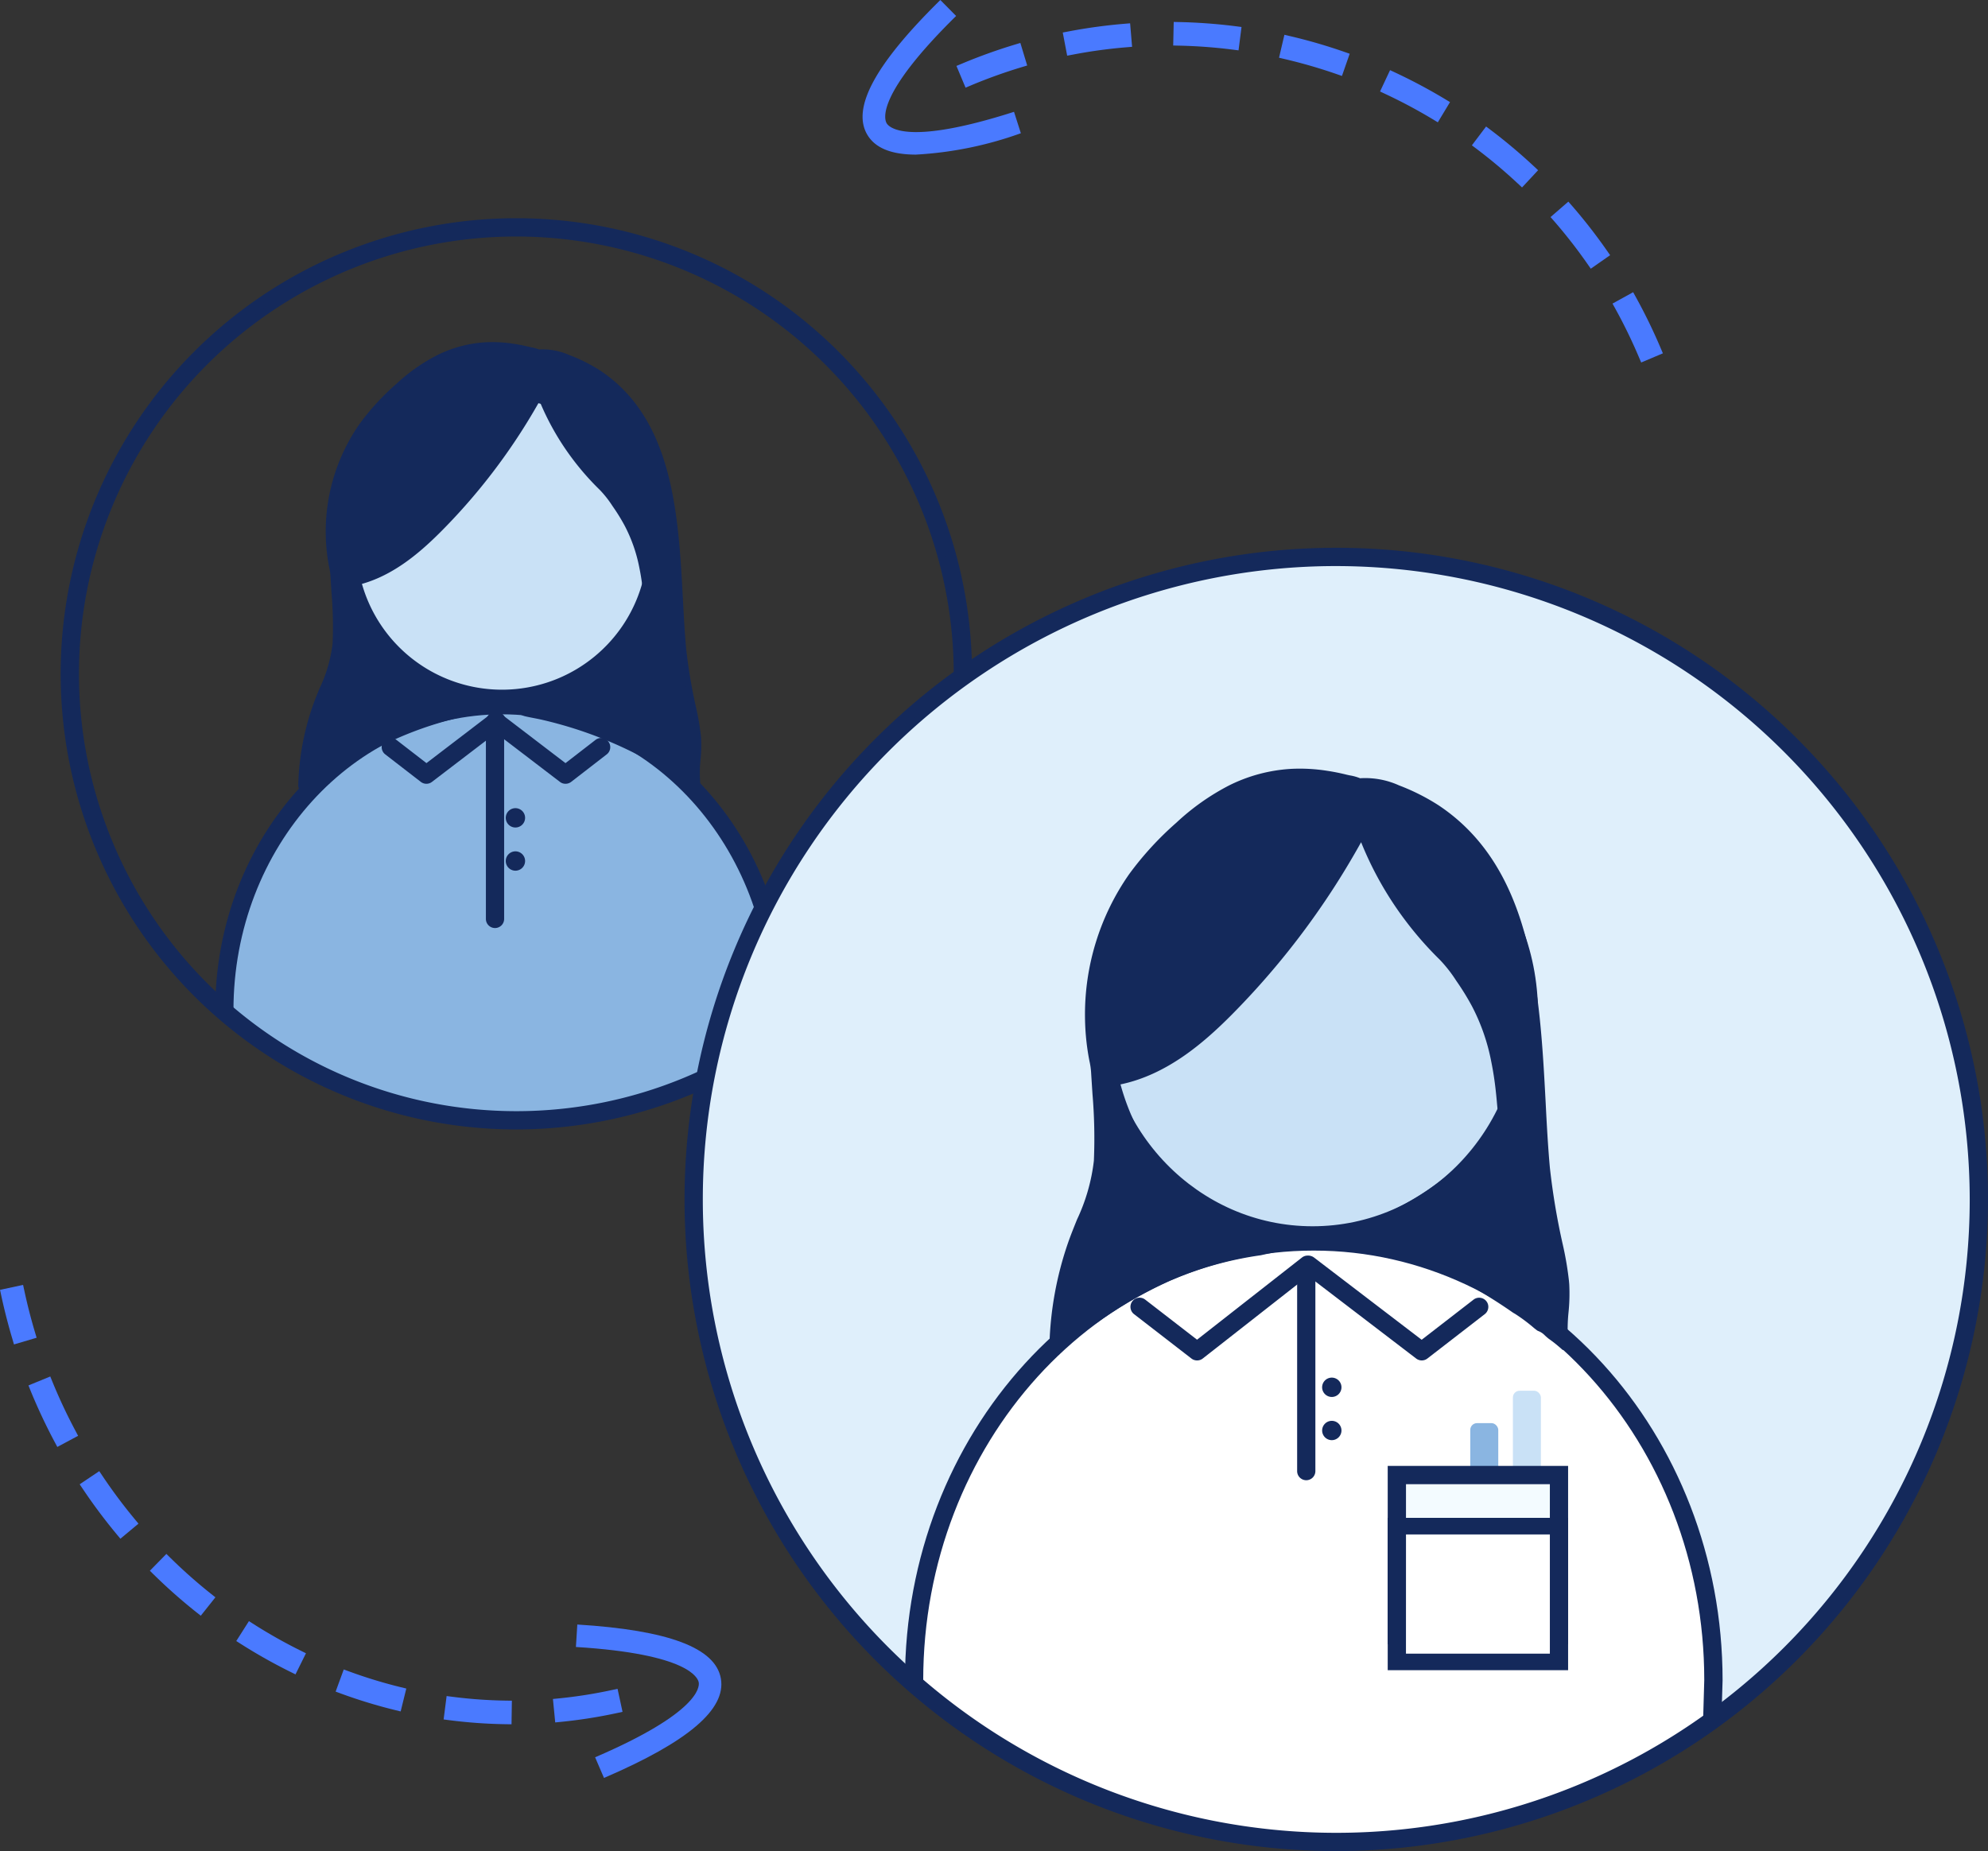 <svg id="Group_425" data-name="Group 425" xmlns="http://www.w3.org/2000/svg" width="174.363" height="162.375" viewBox="0 0 174.363 162.375">
  <rect x="0" y="0" width="174.363" height="162.375" fill="#333333" stroke="none"/>
  <g id="Group_350" data-name="Group 350" transform="translate(0 1.926)">
    <g id="Group_305" data-name="Group 305" transform="translate(5.323 17.216)">
      <g id="Group_298" data-name="Group 298" transform="translate(14.452 42.954)">
        <path id="Path_327" data-name="Path 327" d="M771.194,693.358c-.31-.4.46-23.792,22.941-26.261,0,0,22.418-2.162,25.826,25.757l-.153,2.959s-13.076,9.308-26.842,7.491C792.39,703.229,776.662,700.427,771.194,693.358Z" transform="translate(-771.151 -667.059)" fill="#8ab5e1"/>
      </g>
      <g id="Group_300" data-name="Group 300" transform="translate(24.334 14.213)">
        <ellipse id="Ellipse_86" data-name="Ellipse 86" cx="13.571" cy="13.571" rx="13.571" ry="13.571" transform="translate(0.802 0.802)" fill="#c9e1f6"/>
        <g id="Group_299" data-name="Group 299">
          <path id="Path_328" data-name="Path 328" d="M794.735,668.632a14.07,14.07,0,1,1,14.07-14.07A14.086,14.086,0,0,1,794.735,668.632Zm0-27.143a13.073,13.073,0,1,0,13.073,13.072A13.088,13.088,0,0,0,794.735,641.49Z" transform="translate(-780.362 -640.189)" fill="#14295b"/>
          <path id="Path_329" data-name="Path 329" d="M794.756,668.955a14.373,14.373,0,1,1,14.372-14.372A14.389,14.389,0,0,1,794.756,668.955Zm0-28.14a13.767,13.767,0,1,0,13.766,13.768A13.784,13.784,0,0,0,794.756,640.815Zm0,27.144a13.376,13.376,0,1,1,13.375-13.375A13.392,13.392,0,0,1,794.756,667.959Zm0-26.146a12.77,12.77,0,1,0,12.768,12.771A12.785,12.785,0,0,0,794.756,641.813Z" transform="translate(-780.382 -640.209)" fill="#14295b"/>
        </g>
      </g>
      <g id="Group_302" data-name="Group 302" transform="translate(13.548 41.913)">
        <g id="Group_301" data-name="Group 301">
          <path id="Path_330" data-name="Path 330" d="M820.229,695.358l-1-.042.072-1.714c0-14.458-10.7-26.237-23.859-26.237s-23.859,11.779-23.859,26.258h-1c0-15.029,11.151-27.255,24.856-27.255S820.3,678.595,820.3,693.624Z" transform="translate(-770.286 -666.066)" fill="#14295b"/>
          <path id="Path_331" data-name="Path 331" d="M820.54,695.694l-1.6-.066.085-2.017c0-14.287-10.569-25.921-23.556-25.921s-23.557,11.643-23.557,25.954v.3h-1.6v-.3c0-15.2,11.287-27.558,25.16-27.558s25.158,12.363,25.158,27.558Zm-.971-.648.39.016.06-1.431c0-14.848-11.014-26.939-24.552-26.939-13.447,0-24.4,11.927-24.552,26.649h.39c.149-14.508,10.93-26.257,24.162-26.257,13.322,0,24.161,11.906,24.163,26.54Z" transform="translate(-770.306 -666.086)" fill="#14295b"/>
        </g>
      </g>
      <g id="Group_304" data-name="Group 304">
        <g id="Group_303" data-name="Group 303">
          <path id="Path_332" data-name="Path 332" d="M797.6,706.54a39.662,39.662,0,1,1,39.662-39.662A39.707,39.707,0,0,1,797.6,706.54Zm0-78.327a38.665,38.665,0,1,0,38.665,38.665A38.708,38.708,0,0,0,797.6,628.213Z" transform="translate(-757.63 -626.912)" fill="#14295b"/>
          <path id="Path_333" data-name="Path 333" d="M797.615,706.864A39.966,39.966,0,1,1,837.58,666.9,40.01,40.01,0,0,1,797.615,706.864Zm0-79.326a39.359,39.359,0,1,0,39.36,39.36A39.4,39.4,0,0,0,797.615,627.538Zm0,78.327A38.968,38.968,0,1,1,836.584,666.9,39.011,39.011,0,0,1,797.615,705.865Zm0-77.329A38.362,38.362,0,1,0,835.977,666.9,38.406,38.406,0,0,0,797.615,628.536Z" transform="translate(-757.65 -626.932)" fill="#14295b"/>
        </g>
      </g>
    </g>
    <g id="Group_306" data-name="Group 306" transform="translate(60.84 47.188)">
      <ellipse id="Ellipse_87" data-name="Ellipse 87" cx="56.361" cy="56.361" rx="56.361" ry="56.361" fill="#dfeffb"/>
    </g>
    <g id="Group_308" data-name="Group 308" transform="translate(95.354 66.579)">
      <ellipse id="Ellipse_88" data-name="Ellipse 88" cx="18.968" cy="19.531" rx="18.968" ry="19.531" transform="translate(0.802 0.802)" fill="#c9e1f6"/>
      <g id="Group_307" data-name="Group 307">
        <path id="Path_334" data-name="Path 334" d="M861.5,713.387c-10.734,0-19.466-8.984-19.466-20.029s8.733-20.029,19.466-20.029,19.468,8.985,19.468,20.029S872.238,713.387,861.5,713.387Zm0-39.061c-10.183,0-18.469,8.537-18.469,19.032S851.32,712.39,861.5,712.39s18.47-8.538,18.47-19.033S871.688,674.326,861.5,674.326Z" transform="translate(-841.734 -673.025)" fill="#14295b"/>
        <path id="Path_335" data-name="Path 335" d="M861.524,713.711c-10.9,0-19.77-9.121-19.77-20.333s8.869-20.332,19.77-20.332,19.769,9.12,19.769,20.332S872.425,713.711,861.524,713.711Zm0-40.06c-10.567,0-19.165,8.85-19.165,19.727s8.6,19.728,19.165,19.728,19.163-8.851,19.163-19.728S872.091,673.651,861.524,673.651Zm0,39.062c-10.351,0-18.773-8.674-18.773-19.336s8.421-19.335,18.773-19.335,18.773,8.673,18.773,19.335S871.876,712.713,861.524,712.713Zm0-38.065c-10.018,0-18.167,8.4-18.167,18.729s8.149,18.729,18.167,18.729,18.166-8.4,18.166-18.729S871.541,674.649,861.524,674.649Z" transform="translate(-841.754 -673.045)" fill="#14295b"/>
      </g>
    </g>
    <g id="Group_309" data-name="Group 309" transform="translate(80.123 107.589)">
      <path id="Path_336" data-name="Path 336" d="M827.566,749.2c-.447-.579,2.374-34.877,33.013-37.793,0,0,32.263-3.112,37.167,37.068l-.22,4.258s-18.818,13.395-38.629,10.781C858.068,763.409,835.434,759.378,827.566,749.2Z" transform="translate(-827.526 -711.356)" fill="#fff"/>
    </g>
    <g id="Group_311" data-name="Group 311" transform="translate(79.368 106.17)">
      <g id="Group_310" data-name="Group 310">
        <path id="Path_337" data-name="Path 337" d="M898.106,752.876l-1-.043.1-3.536c0-20.936-15.5-37.987-34.556-37.987S828.1,728.361,828.1,749.318h-1c0-21.507,15.949-39,35.552-39s35.552,17.5,35.552,39Z" transform="translate(-826.801 -710.01)" fill="#14295b"/>
        <path id="Path_338" data-name="Path 338" d="M898.42,753.21l-1.6-.066.11-3.836c0-20.77-15.364-37.675-34.252-37.675s-34.252,16.914-34.252,37.7v.3h-1.6v-.3c0-21.674,16.085-39.307,35.855-39.307s35.856,17.634,35.856,39.307Zm-.979-.648.39.016.1-3.25c0-21.331-15.812-38.692-35.249-38.692-19.343,0-35.1,17.2-35.247,38.4h.391c.15-20.985,15.728-38.007,34.856-38.007,19.221,0,34.859,17.177,34.859,38.288Z" transform="translate(-826.821 -710.03)" fill="#14295b"/>
      </g>
    </g>
    <g id="Group_313" data-name="Group 313" transform="translate(60.038 46.125)">
      <g id="Group_312" data-name="Group 312">
        <path id="Path_339" data-name="Path 339" d="M865.906,767.94a56.859,56.859,0,1,1,56.86-56.86A56.924,56.924,0,0,1,865.906,767.94Zm0-112.721a55.862,55.862,0,1,0,55.862,55.861A55.925,55.925,0,0,0,865.906,655.219Z" transform="translate(-808.743 -653.918)" fill="#14295b"/>
        <path id="Path_340" data-name="Path 340" d="M865.926,768.262A57.162,57.162,0,1,1,923.089,711.1,57.227,57.227,0,0,1,865.926,768.262Zm0-113.719A56.556,56.556,0,1,0,922.483,711.1,56.621,56.621,0,0,0,865.926,654.544Zm0,112.722A56.166,56.166,0,1,1,922.092,711.1,56.229,56.229,0,0,1,865.926,767.266Zm0-111.724A55.559,55.559,0,1,0,921.485,711.1,55.622,55.622,0,0,0,865.926,655.542Z" transform="translate(-808.763 -653.938)" fill="#14295b"/>
      </g>
    </g>
    <g id="Group_315" data-name="Group 315" transform="translate(42.615 60.766)">
      <g id="Group_314" data-name="Group 314">
        <path id="Path_341" data-name="Path 341" d="M793.269,686.006a.5.5,0,0,1-.5-.5V668.4a.5.5,0,0,1,1,0v17.11A.5.5,0,0,1,793.269,686.006Z" transform="translate(-792.467 -667.595)" fill="#14295b"/>
        <path id="Path_342" data-name="Path 342" d="M793.289,686.329a.8.8,0,0,1-.8-.8v-17.11a.8.8,0,1,1,1.6,0v17.11A.8.8,0,0,1,793.289,686.329Zm0-18.107a.2.2,0,0,0-.195.195v17.11c0,.215.391.215.391,0v-17.11A.2.2,0,0,0,793.289,668.222Z" transform="translate(-792.487 -667.615)" fill="#14295b"/>
      </g>
    </g>
    <g id="Group_317" data-name="Group 317" transform="translate(44.359 68.965)">
      <g id="Group_316" data-name="Group 316">
        <circle id="Ellipse_89" data-name="Ellipse 89" cx="0.545" cy="0.545" r="0.545" transform="translate(0.304 0.303)" fill="#14295b"/>
        <path id="Path_343" data-name="Path 343" d="M794.964,676.97a.848.848,0,1,1,.848-.848A.849.849,0,0,1,794.964,676.97Zm0-1.089a.241.241,0,1,0,.242.241A.241.241,0,0,0,794.964,675.881Z" transform="translate(-794.116 -675.274)" fill="#14295b"/>
      </g>
    </g>
    <g id="Group_319" data-name="Group 319" transform="translate(44.359 72.753)">
      <g id="Group_318" data-name="Group 318">
        <circle id="Ellipse_90" data-name="Ellipse 90" cx="0.545" cy="0.545" r="0.545" transform="translate(0.304 0.303)" fill="#14295b"/>
        <path id="Path_344" data-name="Path 344" d="M794.964,680.509a.848.848,0,1,1,.848-.848A.849.849,0,0,1,794.964,680.509Zm0-1.089a.241.241,0,1,0,.242.241A.241.241,0,0,0,794.964,679.42Z" transform="translate(-794.116 -678.813)" fill="#14295b"/>
      </g>
    </g>
    <g id="Group_324" data-name="Group 324" transform="translate(33.478 60.521)">
      <g id="Group_321" data-name="Group 321" transform="translate(0 0.001)">
        <g id="Group_320" data-name="Group 320">
          <path id="Path_345" data-name="Path 345" d="M787.855,673.369a.5.5,0,0,1-.305-.1l-3.121-2.414a.5.5,0,1,1,.61-.789l2.818,2.18,5.847-4.469a.5.5,0,0,1,.606.792l-6.152,4.7A.5.5,0,0,1,787.855,673.369Z" transform="translate(-783.932 -667.367)" fill="#14295b"/>
          <path id="Path_346" data-name="Path 346" d="M787.875,673.691a.8.8,0,0,1-.49-.166l-3.123-2.414a.8.8,0,1,1,.982-1.27l2.634,2.037,5.662-4.328a.8.8,0,0,1,.974,1.274l-6.152,4.7A.788.788,0,0,1,787.875,673.691Zm-3.122-3.409h-.025a.2.2,0,0,0-.094.349l3.121,2.413a.169.169,0,0,0,.238,0l6.153-4.7a.192.192,0,0,0,.074-.129.2.2,0,0,0-.037-.146.2.2,0,0,0-.275-.035l-6.032,4.61-3-2.322A.194.194,0,0,0,784.754,670.282Z" transform="translate(-783.952 -667.387)" fill="#14295b"/>
        </g>
      </g>
      <g id="Group_323" data-name="Group 323" transform="translate(9.168)">
        <g id="Group_322" data-name="Group 322">
          <path id="Path_347" data-name="Path 347" d="M799.451,673.369a.5.5,0,0,1-.3-.1l-6.152-4.7a.5.5,0,0,1,.606-.792l5.847,4.469,2.819-2.18a.5.5,0,1,1,.61.789l-3.121,2.414A.5.5,0,0,1,799.451,673.369Z" transform="translate(-792.496 -667.366)" fill="#14295b"/>
          <path id="Path_348" data-name="Path 348" d="M799.471,673.691a.786.786,0,0,1-.488-.165l-6.15-4.7a.8.8,0,1,1,.973-1.274l5.662,4.327,2.634-2.037a.8.8,0,0,1,1.125.145.8.8,0,0,1-.143,1.124l-3.121,2.415A.809.809,0,0,1,799.471,673.691Zm-6.151-5.7-.028,0a.192.192,0,0,0-.167.218.192.192,0,0,0,.075.13l6.151,4.7a.169.169,0,0,0,.24,0l3.12-2.414a.194.194,0,0,0,.035-.273.192.192,0,0,0-.13-.075.181.181,0,0,0-.143.04l-3,2.322-6.032-4.61A.191.191,0,0,0,793.32,667.993Z" transform="translate(-792.516 -667.386)" fill="#14295b"/>
        </g>
      </g>
    </g>
    <g id="Group_327" data-name="Group 327" transform="translate(99.145 108.213)">
      <g id="Group_326" data-name="Group 326">
        <g id="Group_325" data-name="Group 325">
          <path id="Path_349" data-name="Path 349" d="M851.12,720.814a.5.5,0,0,1-.305-.1l-5.041-3.9a.5.5,0,1,1,.61-.789l4.734,3.66,9.385-7.353a.5.5,0,0,1,.307-.106h.075a.5.5,0,0,1,.3.1l9.629,7.359,4.738-3.663a.5.5,0,1,1,.61.789l-5.042,3.9a.5.5,0,0,1-.608,0l-9.664-7.387-9.422,7.384A.508.508,0,0,1,851.12,720.814Z" transform="translate(-845.276 -711.919)" fill="#14295b"/>
          <path id="Path_350" data-name="Path 350" d="M851.14,721.135a.8.8,0,0,1-.489-.166l-5.043-3.9a.8.8,0,0,1-.3-.533.79.79,0,0,1,.16-.592.8.8,0,0,1,1.125-.145l4.548,3.517,9.2-7.206a.8.8,0,0,1,.495-.172.874.874,0,0,1,.56.165l9.446,7.219,4.553-3.522a.805.805,0,0,1,1.126.146.785.785,0,0,1,.161.589.8.8,0,0,1-.3.535l-5.042,3.9a.806.806,0,0,1-.978,0l-9.478-7.245-9.237,7.238A.79.79,0,0,1,851.14,721.135Zm9.728-8.175,9.85,7.529a.2.2,0,0,0,.24,0l5.041-3.9a.187.187,0,0,0,.074-.13.192.192,0,0,0-.038-.143.2.2,0,0,0-.276-.035l-4.921,3.807-9.815-7.5a.2.2,0,0,0-.118-.041.294.294,0,0,0-.2.042l-9.57,7.5-4.922-3.806a.2.2,0,0,0-.273.034.19.19,0,0,0-.038.145.188.188,0,0,0,.075.13l5.042,3.9a.17.17,0,0,0,.239,0Z" transform="translate(-845.296 -711.939)" fill="#14295b"/>
        </g>
      </g>
    </g>
    <g id="Group_328" data-name="Group 328" transform="translate(128.954 122.909)">
      <rect id="Rectangle_157" data-name="Rectangle 157" width="2.456" height="5.681" rx="0.591" fill="#8ab5e1"/>
    </g>
    <g id="Group_329" data-name="Group 329" transform="translate(132.693 120.067)">
      <rect id="Rectangle_158" data-name="Rectangle 158" width="2.456" height="8.736" rx="0.591" fill="#c9e1f6"/>
    </g>
    <g id="Group_332" data-name="Group 332" transform="translate(0 110.785)">
      <g id="Group_331" data-name="Group 331">
        <g id="Group_330" data-name="Group 330">
          <path id="Path_351" data-name="Path 351" d="M796.973,752.3a42.684,42.684,0,0,1-4.829-.345l.127-.989a41.717,41.717,0,0,0,4.716.336Zm4.839-.207-.1-.992a42.2,42.2,0,0,0,4.671-.734l.21.975A42.885,42.885,0,0,1,801.812,752.092Zm-14.428-1.025a43.974,43.974,0,0,1-4.629-1.411l.343-.937a43.053,43.053,0,0,0,4.524,1.38Zm-9.074-3.32a45.759,45.759,0,0,1-4.212-2.374l.534-.841a44.794,44.794,0,0,0,4.121,2.322Zm-8.151-5.18a46.418,46.418,0,0,1-3.622-3.2l.7-.712a45.91,45.91,0,0,0,3.545,3.132Zm-6.9-6.756a47.672,47.672,0,0,1-2.895-3.874l.828-.556a46.423,46.423,0,0,0,2.834,3.792Zm-5.38-8.021a48.287,48.287,0,0,1-2.054-4.376l.923-.378a47.017,47.017,0,0,0,2.012,4.285Zm-3.662-8.935c-.363-1.215-.683-2.464-.951-3.709l.975-.211c.262,1.221.576,2.445.93,3.636Z" transform="translate(-752.635 -714.3)" fill="#4a7aff"/>
          <path id="Path_352" data-name="Path 352" d="M797.542,752.883l-.534-.008a43.629,43.629,0,0,1-4.891-.348l-.531-.069.263-2.052.531.068a41.371,41.371,0,0,0,4.657.332l.535.008Zm3.832-.164-.2-2.057.532-.052a41.4,41.4,0,0,0,4.612-.726l.524-.112.436,2.02-.523.113a43.542,43.542,0,0,1-4.842.762Zm-13.556-.964-.519-.127a44.621,44.621,0,0,1-4.684-1.428l-.5-.184.711-1.942.5.183a42.5,42.5,0,0,0,4.466,1.363l.521.127Zm-9.224-3.25-.479-.238a46.386,46.386,0,0,1-4.263-2.4l-.452-.287,1.11-1.745.452.287a44.319,44.319,0,0,0,4.071,2.294l.48.237Zm-8.307-5.146-.42-.332a47.452,47.452,0,0,1-3.663-3.237l-.382-.375,1.448-1.477.381.374a45.27,45.27,0,0,0,3.5,3.1l.419.333Zm-7.051-6.754-.342-.412a48.009,48.009,0,0,1-2.928-3.917l-.3-.444,1.716-1.154.3.446a45.962,45.962,0,0,0,2.8,3.748l.341.412Zm-5.531-8.05-.252-.472c-.765-1.439-1.464-2.928-2.079-4.425l-.2-.5,1.914-.784.2.495a46.628,46.628,0,0,0,1.99,4.237l.25.472Zm-3.8-8.993-.152-.514c-.366-1.231-.689-2.493-.961-3.75l-.111-.523,2.021-.435.113.522c.258,1.2.568,2.414.921,3.6l.153.514Z" transform="translate(-752.677 -714.342)" fill="#4a7aff"/>
        </g>
      </g>
    </g>
    <g id="Group_335" data-name="Group 335" transform="translate(83.886)">
      <g id="Group_334" data-name="Group 334">
        <g id="Group_333" data-name="Group 333">
          <path id="Path_353" data-name="Path 353" d="M891.335,639.983a45.9,45.9,0,0,0-2.07-4.255l.874-.482a47.134,47.134,0,0,1,2.115,4.347Zm-4.571-8.271a44.905,44.905,0,0,0-2.907-3.733l.753-.654a45.919,45.919,0,0,1,2.973,3.816Zm-6.189-7.138a45.061,45.061,0,0,0-3.621-3.043l.6-.8a46.408,46.408,0,0,1,3.7,3.11Zm-7.54-5.693a45.89,45.89,0,0,0-4.175-2.228l.424-.9a46.976,46.976,0,0,1,4.266,2.277Zm-40.954-3-.385-.919a47.181,47.181,0,0,1,4.552-1.637l.289.954A46.372,46.372,0,0,0,832.08,615.878Zm32.4-1.009a45.994,45.994,0,0,0-4.545-1.321l.228-.971a46.69,46.69,0,0,1,4.645,1.35Zm-23.345-1.722-.187-.979a46.056,46.056,0,0,1,4.794-.657l.082.994A44.992,44.992,0,0,0,841.131,613.147Zm14.142-.439a45.215,45.215,0,0,0-4.721-.351l.021-1a46.364,46.364,0,0,1,4.825.357Z" transform="translate(-830.995 -610.813)" fill="#4a7aff"/>
          <path id="Path_354" data-name="Path 354" d="M891.1,640.721l-.21-.492a45.671,45.671,0,0,0-2.046-4.207l-.259-.468,1.81-1,.259.47a48.025,48.025,0,0,1,2.14,4.4l.21.492Zm-4.421-8.229-.306-.439a44.922,44.922,0,0,0-2.873-3.689l-.35-.4,1.561-1.355.351.4a46.922,46.922,0,0,1,3.007,3.86l.307.439Zm-6.03-7.126-.392-.366a44.84,44.84,0,0,0-3.578-3.006l-.428-.323,1.246-1.651.428.323a47.43,47.43,0,0,1,3.743,3.146l.391.365Zm-7.386-5.714-.457-.276a45.2,45.2,0,0,0-4.125-2.2l-.485-.228.878-1.872.485.227a47.612,47.612,0,0,1,4.315,2.3l.458.277Zm-41.421-3.038-.8-1.908.494-.206a47.973,47.973,0,0,1,4.6-1.656l.512-.155.6,1.98-.513.154a45.392,45.392,0,0,0-4.4,1.583Zm33.012-1.029-.506-.176a45.45,45.45,0,0,0-4.492-1.3l-.52-.123.472-2.012.52.123a47.079,47.079,0,0,1,4.7,1.364l.506.176Zm-24.1-1.778-.387-2.031.526-.1a47.075,47.075,0,0,1,4.849-.664l.533-.045.173,2.062-.533.044a44.185,44.185,0,0,0-4.634.635Zm15.03-.467-.53-.067a45.2,45.2,0,0,0-4.665-.346l-.535-.012.045-2.067.535.011a47.575,47.575,0,0,1,4.881.363l.531.069Z" transform="translate(-831.041 -610.849)" fill="#4a7aff"/>
        </g>
      </g>
    </g>
    <g id="Group_337" data-name="Group 337" transform="translate(121.713 126.66)">
      <rect id="Rectangle_159" data-name="Rectangle 159" width="14.222" height="14.042" transform="translate(0.802 0.801)" fill="#f3fbff"/>
      <g id="Group_336" data-name="Group 336">
        <path id="Path_355" data-name="Path 355" d="M881.88,744.494H866.661V729.455H881.88Zm-14.221-1h13.225V730.452H867.659Z" transform="translate(-866.358 -729.152)" fill="#14295b"/>
        <path id="Path_356" data-name="Path 356" d="M882.2,744.817H866.378V729.172H882.2Zm-15.219-.606H881.6V729.778H866.984Zm14.221-.392H867.376V730.17h13.829Zm-13.223-.606H880.6V730.776H867.982Z" transform="translate(-866.378 -729.172)" fill="#14295b"/>
      </g>
    </g>
    <g id="Group_339" data-name="Group 339" transform="translate(121.713 131.218)">
      <rect id="Rectangle_160" data-name="Rectangle 160" width="14.222" height="11.911" transform="translate(0.802 0.726)" fill="#fff"/>
      <g id="Group_338" data-name="Group 338">
        <path id="Path_357" data-name="Path 357" d="M881.88,746.47H866.661V733.713H881.88Zm-14.221-.846h13.225V734.56H867.659Z" transform="translate(-866.358 -733.41)" fill="#14295b"/>
        <path id="Path_358" data-name="Path 358" d="M882.2,746.793H866.378V733.43H882.2Zm-15.219-.606H881.6V734.036H866.984Zm14.221-.24H867.376v-11.67h13.829Zm-13.223-.606H880.6V734.883H867.982Z" transform="translate(-866.378 -733.43)" fill="#14295b"/>
      </g>
    </g>
    <g id="Group_341" data-name="Group 341" transform="translate(92.042 65.498)">
      <g id="Group_340" data-name="Group 340">
        <path id="Path_359" data-name="Path 359" d="M883.936,717.252c-.007-.093-.015-.185-.025-.278a28.461,28.461,0,0,0-.514-3.047,61.194,61.194,0,0,1-1.157-6.862c-.961-10.436.248-25.016-9.634-31.582a18.438,18.438,0,0,0-3.4-1.713,6.909,6.909,0,0,0-3.362-.6,5.572,5.572,0,0,0-1.2-.33c-.557-.138-1.119-.252-1.685-.336a15.248,15.248,0,0,0-3.115-.164,13.741,13.741,0,0,0-5.288,1.416,20.284,20.284,0,0,0-4.566,3.225,28.075,28.075,0,0,0-4.094,4.462,21.27,21.27,0,0,0-3.821,12.418,20.886,20.886,0,0,0,.306,3.329,12.04,12.04,0,0,1,.225,1.384c.029.526.063,1.051.1,1.577a49.442,49.442,0,0,1,.148,6.271c-.167,2.611-1.456,4.892-2.3,7.314a29.683,29.683,0,0,0-1.606,8.875.478.478,0,0,0,.39.5,14.743,14.743,0,0,1,3.344-2.766,40.462,40.462,0,0,1,6.292-3.633,31.1,31.1,0,0,1,8.16-2.307c1.152-.26,2.313-.474,3.482-.629a.543.543,0,0,0,.517-.47.534.534,0,0,0-.377-.594c-3.178-.506-6.475-1.03-9.257-2.8a15.826,15.826,0,0,1-5.487-6.373,21.305,21.305,0,0,1-1.5-4.054c3.854-.693,7.07-3.242,9.825-6a68.316,68.316,0,0,0,8.4-10.256c1.185-1.768,2.282-3.6,3.3-5.469a30.026,30.026,0,0,0,7.059,10.794,13.034,13.034,0,0,1,1.56,2,22.439,22.439,0,0,1,1.332,2.174,18.11,18.11,0,0,1,1.711,4.911c.177.865.308,1.74.406,2.618q.067.615.119,1.234a5.943,5.943,0,0,1,.051.659.925.925,0,0,1-.156.451,18.769,18.769,0,0,1-5.664,6.311,25.442,25.442,0,0,1-8.808,3.984.482.482,0,0,0-.36.4c5.867.267,11.363,2.828,16.178,6.184.063.038.13.073.193.111a15.026,15.026,0,0,1,1.692,1.267l.26.2a1.83,1.83,0,0,1,.657.412,4.754,4.754,0,0,0,.356.316,12.073,12.073,0,0,1,1.06.833.435.435,0,0,0,.149-.4C883.668,720.564,884.061,718.91,883.936,717.252Z" transform="translate(-838.641 -672.015)" fill="#14295b"/>
        <path id="Path_360" data-name="Path 360" d="M839.473,723.472l-.185-.042a.774.774,0,0,1-.626-.807,29.886,29.886,0,0,1,1.622-8.965c.243-.7.528-1.4.8-2.077a16.483,16.483,0,0,0,1.477-5.159,46.306,46.306,0,0,0-.123-5.847l-.025-.385c-.033-.524-.068-1.051-.1-1.578a6.542,6.542,0,0,0-.139-.919c-.028-.143-.056-.286-.081-.429a21.15,21.15,0,0,1-.311-3.378,21.488,21.488,0,0,1,3.876-12.6,27.991,27.991,0,0,1,4.138-4.511,20.592,20.592,0,0,1,4.633-3.272,14,14,0,0,1,5.406-1.447,15.341,15.341,0,0,1,3.178.167c.568.085,1.144.2,1.714.342.086.022.184.042.289.063a4.147,4.147,0,0,1,.892.249,7.177,7.177,0,0,1,3.42.628,18.626,18.626,0,0,1,3.46,1.743c8.312,5.521,8.889,16.473,9.4,26.134.1,2,.206,3.886.369,5.672a60.66,60.66,0,0,0,1.149,6.81,28.248,28.248,0,0,1,.522,3.1l.025.284a16.1,16.1,0,0,1-.06,2.452,14.784,14.784,0,0,0-.047,2.509.737.737,0,0,1-.257.659l-.2.17-.2-.178a11.94,11.94,0,0,0-1.033-.814,4.867,4.867,0,0,1-.393-.346,1.524,1.524,0,0,0-.55-.342l-.077-.043-.258-.2a14.724,14.724,0,0,0-1.67-1.25l-.191-.112c-5.516-3.844-10.906-5.906-16.033-6.139l-.353-.016.068-.347a.786.786,0,0,1,.586-.63,24.989,24.989,0,0,0,8.7-3.937,18.545,18.545,0,0,0,5.573-6.207.648.648,0,0,0,.12-.317,2.84,2.84,0,0,0-.028-.412l-.021-.214c-.035-.409-.074-.817-.119-1.226-.1-.927-.234-1.775-.4-2.591a17.672,17.672,0,0,0-1.681-4.83,22.371,22.371,0,0,0-1.315-2.145l-.077-.112a12.072,12.072,0,0,0-1.446-1.842,30.572,30.572,0,0,1-3.127-3.589,29.977,29.977,0,0,1-3.765-6.71c-.959,1.723-1.967,3.377-3.006,4.925a68.843,68.843,0,0,1-8.435,10.3c-2.369,2.371-5.594,5.175-9.662,6.019a20.708,20.708,0,0,0,1.395,3.681,15.516,15.516,0,0,0,5.378,6.255c2.727,1.739,5.985,2.259,9.135,2.758a.847.847,0,0,1-.139,1.667c-1.126.15-2.289.36-3.457.625a30.989,30.989,0,0,0-8.1,2.288,39.342,39.342,0,0,0-6.245,3.606l-.14.1a13.951,13.951,0,0,0-3.138,2.608Zm21.143-50.829q-.374,0-.739.02a13.4,13.4,0,0,0-5.172,1.385,19.94,19.94,0,0,0-4.494,3.178,27.4,27.4,0,0,0-4.051,4.412,20.873,20.873,0,0,0-3.766,12.24,20.556,20.556,0,0,0,.3,3.281c.023.14.051.277.078.414a7.3,7.3,0,0,1,.151,1.005c.029.525.062,1.049.1,1.574l.025.384a47.075,47.075,0,0,1,.123,5.925,17.136,17.136,0,0,1-1.521,5.346c-.272.669-.552,1.36-.792,2.049a29.335,29.335,0,0,0-1.587,8.784.231.231,0,0,0,.016.1,15.392,15.392,0,0,1,3.1-2.528l.14-.1a39.944,39.944,0,0,1,6.339-3.659,31.535,31.535,0,0,1,8.242-2.329c1.163-.266,2.342-.479,3.485-.63.232-.032.249-.155.256-.208.013-.1-.055-.245-.124-.256-3.218-.513-6.539-1.042-9.372-2.847a16.127,16.127,0,0,1-5.6-6.5,21.68,21.68,0,0,1-1.523-4.109l-.083-.318.324-.059c4.055-.729,7.294-3.544,9.664-5.913a68.3,68.3,0,0,0,8.361-10.212c1.141-1.7,2.247-3.534,3.288-5.445l.316-.58.234.618a29.758,29.758,0,0,0,6.987,10.684,12.566,12.566,0,0,1,1.522,1.935l.076.111a23.039,23.039,0,0,1,1.35,2.2,18.294,18.294,0,0,1,1.74,4.994c.17.833.3,1.7.41,2.645.046.412.085.826.119,1.242l.021.2a3.632,3.632,0,0,1,.031.5,1.182,1.182,0,0,1-.184.569,19.176,19.176,0,0,1-5.762,6.428,25.468,25.468,0,0,1-8.37,3.894c4.954.437,10.121,2.511,15.377,6.175l.181.1a15.257,15.257,0,0,1,1.725,1.29l.216.167a2.073,2.073,0,0,1,.724.465,4.109,4.109,0,0,0,.333.294c.228.165.466.338.7.526a16.21,16.21,0,0,1,.061-2.441,15.946,15.946,0,0,0,.06-2.359l-.024-.271a28.062,28.062,0,0,0-.51-3.017,61.48,61.48,0,0,1-1.163-6.895c-.165-1.8-.265-3.693-.37-5.7-.5-9.518-1.071-20.308-9.13-25.66a17.824,17.824,0,0,0-3.347-1.684,6.524,6.524,0,0,0-3.213-.58l-.094.011-.083-.044a3.241,3.241,0,0,0-.815-.234c-.116-.024-.223-.045-.317-.069-.55-.138-1.108-.248-1.657-.332A15.79,15.79,0,0,0,860.615,672.643Z" transform="translate(-838.661 -672.035)" fill="#14295b"/>
      </g>
    </g>
    <g id="Group_343" data-name="Group 343" transform="translate(113.767 109.204)">
      <g id="Group_342" data-name="Group 342">
        <path id="Path_361" data-name="Path 361" d="M859.737,731.255a.5.5,0,0,1-.5-.5V713.647a.5.5,0,1,1,1,0v17.109A.5.5,0,0,1,859.737,731.255Z" transform="translate(-858.935 -712.845)" fill="#14295b"/>
        <path id="Path_362" data-name="Path 362" d="M859.757,731.578a.8.8,0,0,1-.8-.8V713.667a.8.8,0,1,1,1.6,0v17.109A.8.8,0,0,1,859.757,731.578Zm0-18.106a.2.2,0,0,0-.2.195v17.109c0,.215.392.215.392,0V713.667A.2.2,0,0,0,859.757,713.472Z" transform="translate(-858.955 -712.865)" fill="#14295b"/>
      </g>
    </g>
    <g id="Group_345" data-name="Group 345" transform="translate(115.961 118.917)">
      <g id="Group_344" data-name="Group 344">
        <circle id="Ellipse_91" data-name="Ellipse 91" cx="0.545" cy="0.545" r="0.545" transform="translate(0.303 0.304)" fill="#14295b"/>
        <path id="Path_363" data-name="Path 363" d="M861.853,723.634a.848.848,0,1,1,.848-.848A.848.848,0,0,1,861.853,723.634Zm0-1.089a.241.241,0,1,0,.241.241A.242.242,0,0,0,861.853,722.545Z" transform="translate(-861.005 -721.938)" fill="#14295b"/>
      </g>
    </g>
    <g id="Group_347" data-name="Group 347" transform="translate(115.961 122.707)">
      <g id="Group_346" data-name="Group 346">
        <circle id="Ellipse_92" data-name="Ellipse 92" cx="0.545" cy="0.545" r="0.545" transform="translate(0.303 0.302)" fill="#14295b"/>
        <path id="Path_364" data-name="Path 364" d="M861.853,727.174a.847.847,0,1,1,.848-.848A.849.849,0,0,1,861.853,727.174Zm0-1.089a.241.241,0,1,0,.241.241A.242.242,0,0,0,861.853,726.085Z" transform="translate(-861.005 -725.479)" fill="#14295b"/>
      </g>
    </g>
    <g id="Group_349" data-name="Group 349" transform="translate(26.159 28.083)">
      <g id="Group_348" data-name="Group 348">
        <path id="Path_365" data-name="Path 365" d="M812.111,671.6a21.581,21.581,0,0,0-.4-2.337,46.712,46.712,0,0,1-.893-5.26c-.742-8,.192-19.179-7.438-24.214a14.278,14.278,0,0,0-2.628-1.313,5.358,5.358,0,0,0-2.6-.459,4.262,4.262,0,0,0-.926-.253c-.429-.106-.864-.193-1.3-.258a11.827,11.827,0,0,0-2.405-.125,10.652,10.652,0,0,0-4.083,1.085,15.674,15.674,0,0,0-3.523,2.473,21.565,21.565,0,0,0-3.161,3.42,16.231,16.231,0,0,0-2.95,9.522,15.955,15.955,0,0,0,.237,2.553,9.151,9.151,0,0,1,.173,1.061c.022.4.049.806.075,1.209a37.936,37.936,0,0,1,.114,4.807c-.13,2-1.124,3.751-1.773,5.608a22.648,22.648,0,0,0-1.24,6.8.411.411,0,0,0,.694.293,31.752,31.752,0,0,1,12.2-6.306,30.725,30.725,0,0,1,3.83-.76.416.416,0,0,0,.4-.361.409.409,0,0,0-.29-.455c-2.453-.388-5-.79-7.146-2.151a12.142,12.142,0,0,1-4.236-4.887,16.173,16.173,0,0,1-1.159-3.108c2.975-.531,5.458-2.486,7.585-4.6a52.456,52.456,0,0,0,6.483-7.865q1.373-2.033,2.55-4.193a22.817,22.817,0,0,0,3.059,5.554,23.239,23.239,0,0,0,2.39,2.723,9.929,9.929,0,0,1,1.2,1.534,17.253,17.253,0,0,1,1.029,1.667,13.821,13.821,0,0,1,1.32,3.766c.137.664.238,1.334.313,2.007.035.315.065.63.092.946a4.456,4.456,0,0,1,.04.506.7.7,0,0,1-.12.345,14.448,14.448,0,0,1-4.373,4.84,19.718,19.718,0,0,1-6.8,3.054.424.424,0,0,0-.1.759,2.243,2.243,0,0,0,.665.346c.52.121,1.049.207,1.57.326q1.62.376,3.2.9a36.232,36.232,0,0,1,6.015,2.61q1.649.9,3.2,1.968a.335.335,0,0,0,.193.055l.018.185a.435.435,0,0,0,.518.392.337.337,0,0,0,.294-.392c-.125-1.27.179-2.537.081-3.809C812.124,671.746,812.117,671.674,812.111,671.6Z" transform="translate(-777.094 -637.064)" fill="#14295b"/>
        <path id="Path_366" data-name="Path 366" d="M777.815,676.649a.758.758,0,0,1-.324-.073.668.668,0,0,1-.377-.639,22.876,22.876,0,0,1,1.256-6.9c.188-.536.4-1.065.621-1.593a12.471,12.471,0,0,0,1.136-3.935,35.041,35.041,0,0,0-.1-4.487l-.092-1.491a5.048,5.048,0,0,0-.107-.7c-.021-.108-.044-.216-.062-.326a16.225,16.225,0,0,1-.241-2.6,16.467,16.467,0,0,1,3.007-9.7,21.619,21.619,0,0,1,3.2-3.469,15.848,15.848,0,0,1,3.592-2.519,10.931,10.931,0,0,1,4.2-1.117,11.993,11.993,0,0,1,2.468.129c.438.064.885.153,1.328.263.066.016.141.031.222.048a3.292,3.292,0,0,1,.685.19,5.745,5.745,0,0,1,2.654.487,14.5,14.5,0,0,1,2.684,1.341c6.446,4.254,6.894,12.668,7.288,20.093.081,1.532.158,2.978.285,4.347a46.072,46.072,0,0,0,.887,5.224,22.328,22.328,0,0,1,.4,2.371l.019.215a12.362,12.362,0,0,1-.046,1.895,10.819,10.819,0,0,0-.036,1.913.64.64,0,0,1-.547.719.769.769,0,0,1-.591-.146.715.715,0,0,1-.275-.486.659.659,0,0,1-.081-.045,36.908,36.908,0,0,0-3.18-1.955,36.09,36.09,0,0,0-5.965-2.588c-1.037-.342-2.106-.642-3.176-.89-.261-.061-.522-.112-.784-.163s-.527-.1-.787-.165a1.945,1.945,0,0,1-.642-.31l-.116-.074a.732.732,0,0,1-.325-.745.681.681,0,0,1,.513-.565,19.351,19.351,0,0,0,6.695-3.006,14.2,14.2,0,0,0,4.281-4.737c.072-.133.082-.155.085-.211a2.241,2.241,0,0,0-.023-.315l-.017-.155q-.039-.472-.09-.939c-.077-.693-.181-1.359-.309-1.979a13.371,13.371,0,0,0-1.291-3.686,16.666,16.666,0,0,0-1.009-1.637l-.065-.094a9.148,9.148,0,0,0-1.1-1.394,23.458,23.458,0,0,1-2.422-2.761,23.046,23.046,0,0,1-2.861-5.027c-.72,1.279-1.477,2.507-2.253,3.656a52.859,52.859,0,0,1-6.52,7.91c-1.823,1.81-4.3,3.949-7.419,4.618a15.666,15.666,0,0,0,1.05,2.738,11.858,11.858,0,0,0,4.128,4.766c2.093,1.325,4.6,1.722,7.024,2.106a.708.708,0,0,1,.551.8.721.721,0,0,1-.661.622,30.666,30.666,0,0,0-3.793.753,31.55,31.55,0,0,0-12.087,6.246A.773.773,0,0,1,777.815,676.649Zm16.32-38.959c-.193,0-.383.006-.571.017a10.3,10.3,0,0,0-3.966,1.055,15.209,15.209,0,0,0-3.454,2.426,20.988,20.988,0,0,0-3.116,3.371,15.871,15.871,0,0,0-2.662,11.846c.018.1.039.208.06.312a5.473,5.473,0,0,1,.118.785l.092,1.487a35.821,35.821,0,0,1,.1,4.567,13.168,13.168,0,0,1-1.18,4.124c-.213.518-.426,1.037-.61,1.564a22.243,22.243,0,0,0-1.221,6.712c0,.053.015.065.035.076a.161.161,0,0,0,.16-.023,32.178,32.178,0,0,1,12.321-6.367,31.637,31.637,0,0,1,3.869-.768c.126-.015.133-.065.137-.1a.152.152,0,0,0-.043-.118c-2.487-.392-5.057-.8-7.255-2.192a12.443,12.443,0,0,1-4.346-5.006,16.626,16.626,0,0,1-1.181-3.166l-.084-.318.324-.059c3.112-.556,5.6-2.705,7.425-4.516a52.048,52.048,0,0,0,6.444-7.818c.88-1.3,1.733-2.7,2.538-4.169l.314-.574.234.611a22.455,22.455,0,0,0,3.019,5.479,22.875,22.875,0,0,0,2.359,2.689,9.614,9.614,0,0,1,1.176,1.485l.066.094a17.363,17.363,0,0,1,1.045,1.7,13.924,13.924,0,0,1,1.35,3.848c.133.639.24,1.324.318,2.035q.053.475.092.954l.015.138a2.888,2.888,0,0,1,.026.4.965.965,0,0,1-.156.481,14.8,14.8,0,0,1-4.463,4.942,19.929,19.929,0,0,1-6.906,3.1c-.012,0-.046.012-.055.072a.134.134,0,0,0,.048.134l.124.08a1.488,1.488,0,0,0,.447.228c.255.058.511.109.769.159s.535.106.8.167c1.087.253,2.174.557,3.23.9a36.744,36.744,0,0,1,6.064,2.632c1.089.594,2.174,1.262,3.231,1.985h.274l.067.459a.119.119,0,0,0,.044.094.17.17,0,0,0,.12.028l.044-.062a11.619,11.619,0,0,1,.036-2.019,11.819,11.819,0,0,0,.047-1.8l-.019-.208a21.3,21.3,0,0,0-.392-2.3,46.02,46.02,0,0,1-.9-5.294c-.128-1.381-.206-2.833-.288-4.372-.386-7.279-.824-15.531-7.015-19.617a13.931,13.931,0,0,0-2.573-1.284,5.038,5.038,0,0,0-2.449-.44l-.093.012-.082-.044a2.426,2.426,0,0,0-.609-.175c-.09-.017-.174-.035-.249-.052-.424-.106-.853-.191-1.272-.254A11.988,11.988,0,0,0,794.135,637.69Z" transform="translate(-777.114 -637.084)" fill="#14295b"/>
      </g>
    </g>
  </g>
  <path id="Path_367" data-name="Path 367" d="M802.326,755.628l-.778-1.812c9.059-3.893,9.16-6.15,9.089-6.563s-.929-2.506-10.772-3.112l.122-1.97c8,.495,12.124,2.046,12.592,4.743S809.7,752.461,802.326,755.628Z" transform="translate(-749.352 -599.67)" fill="#4a7aff"/>
  <path id="Path_368" data-name="Path 368" d="M828.035,622.612c-2.154,0-3.562-.574-4.255-1.721-1.416-2.343.674-6.216,6.392-11.84l1.384,1.4c-7.031,6.916-6.305,9.057-6.089,9.416s1.776,2,11.167-1.008l.6,1.878A32.328,32.328,0,0,1,828.035,622.612Z" transform="translate(-747.697 -609.05)" fill="#4a7aff"/>
</svg>
